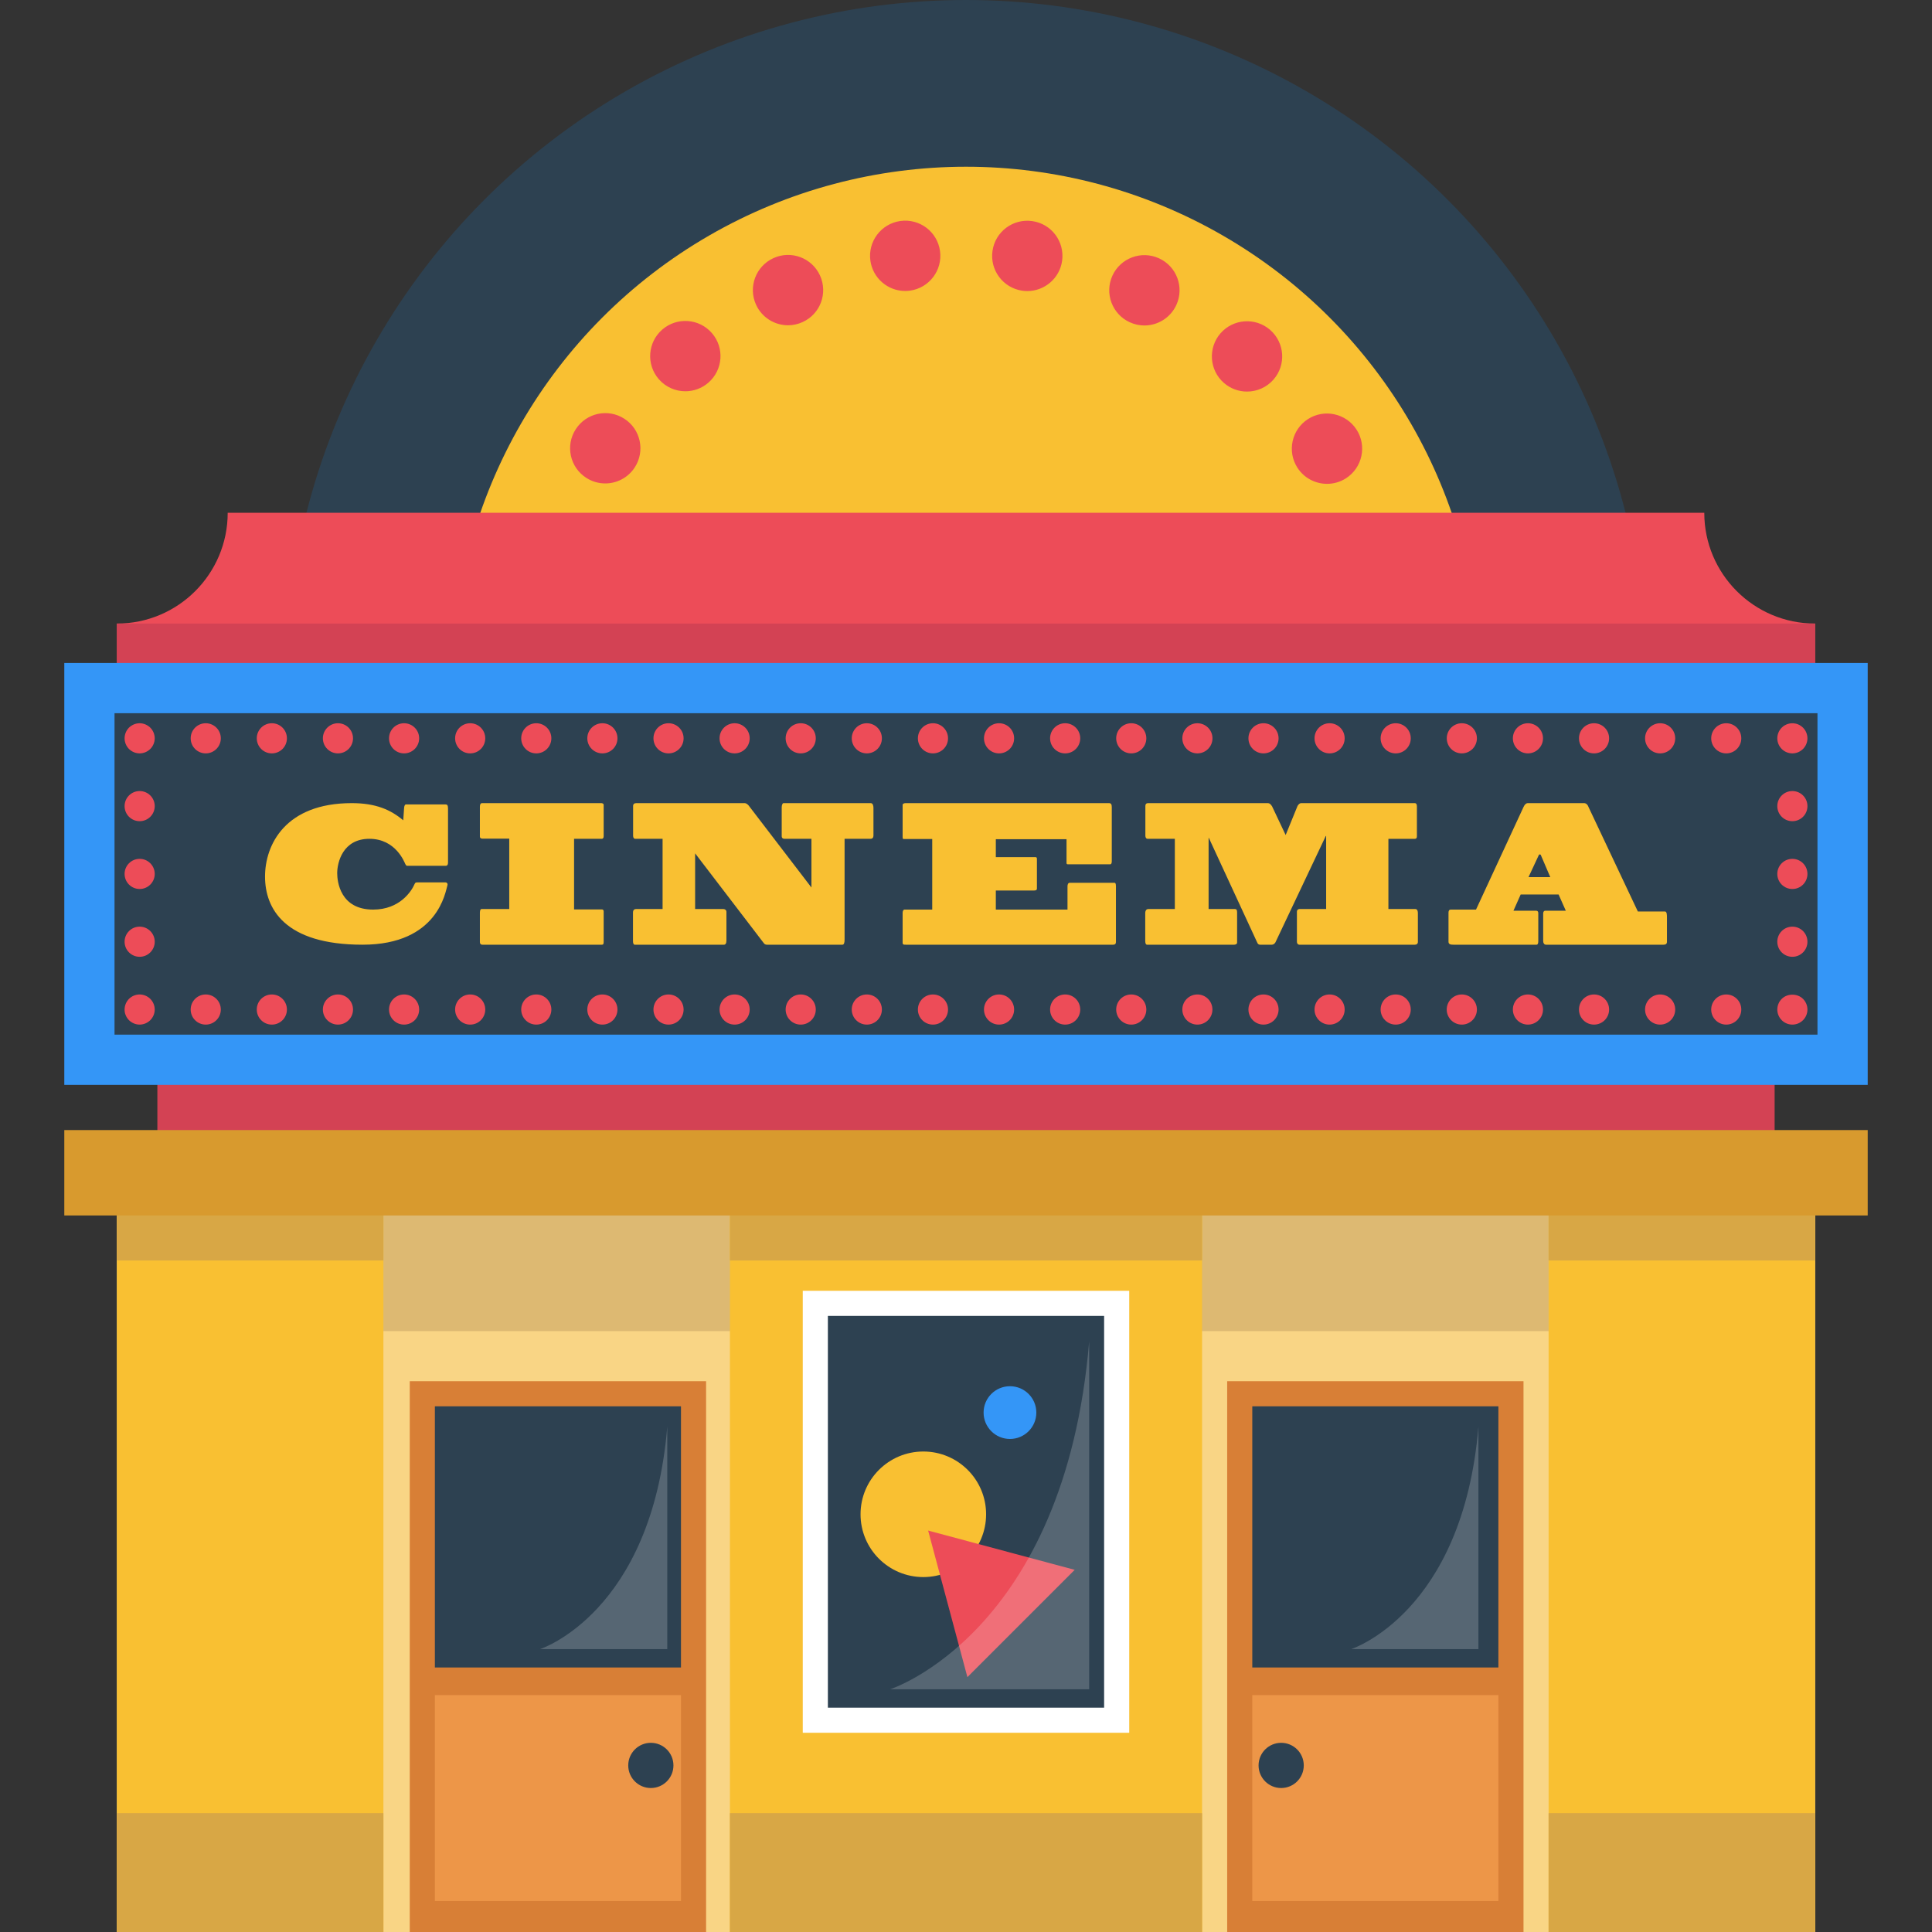 <svg xmlns="http://www.w3.org/2000/svg" viewBox="0 0 416.804 416.804" enable-background="new 0 0 416.804 416.804"><rect x="0" y="0" width="416.804" height="416.804" fill="#333333" stroke="none"/><circle cx="208.401" cy="146.821" r="146.821" fill="#2D4151"/><path fill="#F9D585" d="M25.219 257.671h366.367v159.133h-366.367z"/><path fill="#DDB972" d="M74.566 255.671h91.054v31.5h-91.054zm169.051 0h106.187v31.5h-106.187z"/><circle cx="208.401" cy="146.821" r="110.851" fill="#F9C032"/><path d="M213.91 239.522c-.585-4.15 2.308-7.986 6.447-8.571 4.15-.585 7.986 2.308 8.571 6.458.585 4.139-2.308 7.975-6.447 8.56-.358.055-.715.076-1.072.076-3.719 0-6.969-2.742-7.499-6.523zm-19.905 6.404c-4.15-.596-7.032-4.442-6.426-8.592.596-4.139 4.443-7.021 8.582-6.426 4.15.596 7.032 4.443 6.426 8.593-.542 3.781-3.782 6.501-7.498 6.501-.359 0-.726-.022-1.084-.076zm45.802-11.691c-1.734-3.814-.054-8.311 3.76-10.045 3.814-1.734 8.311-.054 10.045 3.76 1.734 3.814.054 8.311-3.76 10.045v.011c-1.018.455-2.091.683-3.143.683-2.883-.001-5.635-1.659-6.902-4.454zm-73.151 3.629c-3.803-1.744-5.472-6.252-3.727-10.055 1.755-3.814 6.252-5.483 10.056-3.727 3.814 1.744 5.482 6.252 3.727 10.055-1.268 2.785-4.02 4.421-6.892 4.421-1.063 0-2.134-.228-3.164-.694zm96.479-16.026c-2.731-3.174-2.383-7.964.78-10.694 3.174-2.742 7.964-2.395 10.705.78 2.741 3.164 2.384 7.954-.78 10.695-1.43 1.235-3.196 1.842-4.952 1.842-2.134 0-4.246-.889-5.753-2.623zm-120.415.564c-3.164-2.741-3.5-7.53-.748-10.694 2.752-3.164 7.541-3.5 10.705-.748 3.164 2.752 3.489 7.541.748 10.705-1.506 1.723-3.608 2.6-5.732 2.6-1.766.001-3.532-.606-4.973-1.863zm139.333-19.027c-3.51-2.265-4.529-6.967-2.254-10.478 2.276-3.522 6.978-4.529 10.489-2.253 3.522 2.275 4.529 6.967 2.254 10.488-1.452 2.243-3.89 3.468-6.371 3.468-1.419 0-2.838-.402-4.118-1.225zm-157.969-2.514c-2.264-3.532-1.235-8.224 2.287-10.488 3.522-2.254 8.213-1.235 10.478 2.286 2.264 3.532 1.246 8.224-2.287 10.478-1.268.823-2.687 1.214-4.085 1.214-2.503-.001-4.941-1.236-6.393-3.49zm170.939-20.501c-4.02-1.192-6.317-5.407-5.125-9.427 1.181-4.02 5.407-6.317 9.416-5.125 4.02 1.181 6.317 5.407 5.136 9.416-.975 3.305-3.998 5.439-7.281 5.439-.704.001-1.43-.097-2.146-.303zm-182.76-5.439c-1.17-4.02 1.138-8.235 5.157-9.405 4.02-1.181 8.235 1.127 9.405 5.158 1.17 4.02-1.127 8.224-5.158 9.405-.704.206-1.42.303-2.124.303-3.282 0-6.316-2.156-7.28-5.461zm188.677-20.316c-4.193-.011-7.585-3.413-7.574-7.595v-.185c0-4.193 3.392-7.585 7.585-7.585s7.585 3.392 7.585 7.585v.207c-.011 4.193-3.402 7.574-7.585 7.574l-.011-.001zm-185.091-.304c-4.193 0-7.585-3.402-7.585-7.585.011-4.193 3.414-7.585 7.596-7.585 4.193.011 7.585 3.402 7.574 7.595-.001 4.183-3.392 7.575-7.585 7.575zm174.104-31.412c-1.181-4.02 1.127-8.235 5.147-9.416 4.02-1.181 8.235 1.127 9.405 5.147 1.181 4.02-1.127 8.235-5.147 9.405-.704.216-1.419.314-2.135.314-3.272.001-6.305-2.145-7.27-5.45zm-172.49 5.038c-4.02-1.181-6.317-5.396-5.136-9.416 1.181-4.02 5.397-6.317 9.416-5.136 4.02 1.181 6.317 5.396 5.136 9.416-.975 3.305-3.998 5.45-7.271 5.45-.715.001-1.429-.097-2.145-.314zm162.435-27.023c-2.265-3.522-1.246-8.224 2.275-10.488 3.522-2.265 8.213-1.246 10.489 2.275 2.264 3.522 1.246 8.213-2.276 10.489-1.268.813-2.687 1.203-4.096 1.203-2.492-.001-4.94-1.225-6.392-3.479zm-153.43 2.178c-3.522-2.265-4.54-6.956-2.264-10.478 2.275-3.522 6.967-4.541 10.488-2.265 3.522 2.265 4.529 6.967 2.254 10.489-1.452 2.243-3.89 3.467-6.371 3.467-1.411 0-2.84-.39-4.107-1.213zm137.588-20.458c-3.164-2.752-3.5-7.541-.759-10.705 2.752-3.164 7.541-3.5 10.706-.758 3.164 2.752 3.5 7.541.758 10.705-1.506 1.723-3.608 2.612-5.732 2.612-1.765 0-3.532-.607-4.973-1.854zm-121.943-.834c-2.741-3.164-2.395-7.953.769-10.694 3.164-2.742 7.953-2.406 10.705.769 2.742 3.164 2.395 7.953-.769 10.695-1.441 1.246-3.207 1.853-4.963 1.853-2.123 0-4.236-.889-5.742-2.623zm101.616-12.266c-3.803-1.744-5.482-6.241-3.738-10.055 1.744-3.804 6.241-5.483 10.055-3.738 3.814 1.744 5.483 6.252 3.738 10.056-1.279 2.785-4.02 4.432-6.902 4.432-1.052-.001-2.125-.228-3.153-.695zm-80.627-3.792c-1.734-3.803-.054-8.311 3.76-10.044 3.804-1.744 8.3-.065 10.044 3.749 1.734 3.814.065 8.311-3.749 10.044-1.018.466-2.091.694-3.142.694-2.883 0-5.635-1.647-6.913-4.443zm57.449-3.012c-4.15-.596-7.032-4.443-6.436-8.582.585-4.15 4.432-7.032 8.582-6.437 4.15.585 7.021 4.432 6.436 8.582-.542 3.781-3.792 6.512-7.509 6.512-.347.001-.714-.032-1.073-.075zm-32.777-6.458c-.585-4.15 2.297-7.986 6.447-8.582 4.15-.585 7.986 2.297 8.571 6.447s-2.297 7.986-6.447 8.571h.011c-.368.054-.726.076-1.084.076-3.717 0-6.956-2.731-7.498-6.512z" fill="#ED4C58"/><path fill="#D34254" d="M33.951 228.671h348.902v22.813h-348.902z"/><path fill="#F9C032" d="M25.219 262.218h57.495v154.586h-57.495zm308.871 0h57.495v154.586h-57.495zm-176.619 0h101.86v154.586h-101.86z"/><path fill="#D8A745" d="M25.219 391.16h57.495v25.644h-57.495zm132.252 0h101.86v25.644h-101.86zm176.619 0h57.495v25.644h-57.495zm-308.871-133.567h57.495v14.337h-57.495zm132.252 0h101.86v14.337h-101.86zm176.619 0h57.495v14.337h-57.495z"/><path fill="#D87F36" d="M88.4 297.975h63.929v118.829h-63.929z"/><path fill="#2D4151" d="M93.818 303.393h53.094v56.344h-53.094z"/><path fill="#D87F36" d="M264.746 297.975h63.929v118.829h-63.929z"/><path fill="#ED9648" d="M93.818 365.697h53.094v44.425h-53.094z"/><path fill="#2D4151" d="M270.164 303.393h53.094v56.344h-53.094z"/><path fill="#ED9648" d="M270.164 365.697h53.094v44.425h-53.094z"/><path fill="#fff" d="M173.186 278.471h70.431v95.352h-70.431z"/><path fill="#2D4151" d="M178.604 283.889h59.595v84.517h-59.595z"/><circle cx="199.195" cy="326.689" r="13.544" fill="#F9C032"/><path fill="#ED4C58" d="M208.704 361.819l-8.472-31.621 31.62 8.473z"/><circle cx="217.886" cy="304.748" r="5.689" fill="#3496F7"/><path d="M234.977 289.346v75.099h-42.961s37.698-12.06 42.961-75.099zm-91.019 18.42v48.011h-27.465c.001 0 24.101-7.71 27.465-48.011zm174.994 0v48.011h-27.465s24.101-7.71 27.465-48.011z" opacity=".2" fill="#FCFAFA" enable-background="new"/><g fill="#2D4151"><circle cx="140.41" cy="380.867" r="4.876"/><circle cx="276.395" cy="380.867" r="4.876"/></g><path d="M391.59 134.527v8.506h-366.369v-8.506c13.198 0 23.903-10.706 23.903-23.903h318.552c0 13.197 10.706 23.903 23.914 23.903z" fill="#ED4C58"/><path fill="#D34254" d="M25.221 134.527h366.369v12.645h-366.369z"/><path fill="#D89A2E" d="M13.872 243.798h389.061v18.42h-389.061z"/><path fill="#3496F7" d="M13.872 143.028h389.061v91.018h-389.061z"/><path fill="#2D4151" d="M24.707 153.864h367.39v69.347h-367.39z"/><path d="M30.129 221.044c-.216 0-.433-.022-.639-.065-.206-.043-.412-.108-.607-.184-.195-.087-.39-.184-.563-.304-.174-.119-.347-.249-.498-.401-.141-.151-.282-.314-.401-.498-.119-.173-.216-.357-.293-.552-.087-.195-.151-.401-.195-.607-.043-.217-.054-.423-.054-.639 0-.856.347-1.69.943-2.297.152-.152.325-.293.498-.401.174-.119.368-.227.563-.303.195-.076.401-.141.607-.184.423-.087.856-.087 1.268 0 .206.043.412.108.607.184s.39.184.563.303c.174.108.347.249.498.401.607.607.953 1.441.953 2.297 0 .216-.022.422-.065.639-.043.206-.108.412-.184.607-.087.195-.184.379-.303.552-.12.185-.249.347-.401.498-.152.152-.325.282-.498.401-.174.12-.368.217-.563.304-.195.076-.401.141-.607.184s-.424.065-.629.065zm-3.25-17.879c0-1.799 1.452-3.251 3.251-3.251 1.788 0 3.251 1.452 3.251 3.251 0 1.798-1.463 3.251-3.251 3.251-1.799 0-3.251-1.453-3.251-3.251zm0-14.628c0-1.799 1.452-3.251 3.251-3.251 1.788 0 3.251 1.452 3.251 3.251 0 1.798-1.463 3.251-3.251 3.251-1.799 0-3.251-1.453-3.251-3.251zm0-14.628c0-1.799 1.452-3.251 3.251-3.251 1.788 0 3.251 1.452 3.251 3.251 0 1.798-1.463 3.251-3.251 3.251-1.799 0-3.251-1.452-3.251-3.251zm3.25-11.377c-.216 0-.433-.022-.639-.065-.206-.043-.412-.108-.607-.184-.195-.087-.39-.184-.563-.304-.174-.119-.347-.249-.498-.401-.596-.606-.943-1.441-.943-2.297s.347-1.69.943-2.297c.152-.152.325-.293.498-.401.174-.119.368-.216.563-.303.195-.076.401-.141.607-.184.423-.087.856-.087 1.268 0 .206.043.412.108.607.184.195.087.39.184.563.303.174.108.347.249.498.401.607.607.953 1.441.953 2.297s-.347 1.69-.953 2.297c-.152.152-.325.282-.498.401-.174.12-.368.217-.563.304-.195.076-.401.141-.607.184-.206.043-.424.065-.629.065zm339.042-3.251c0-1.799 1.452-3.251 3.251-3.251 1.788 0 3.24 1.452 3.24 3.251 0 1.798-1.452 3.251-3.24 3.251-1.8 0-3.251-1.452-3.251-3.251zm-14.27 0c0-1.799 1.463-3.251 3.251-3.251 1.799 0 3.251 1.452 3.251 3.251 0 1.798-1.452 3.251-3.251 3.251-1.788 0-3.251-1.452-3.251-3.251zm-14.259 0c0-1.799 1.452-3.251 3.251-3.251 1.798 0 3.251 1.452 3.251 3.251 0 1.798-1.452 3.251-3.251 3.251s-3.251-1.452-3.251-3.251zm-14.26 0c0-1.799 1.452-3.251 3.251-3.251 1.788 0 3.251 1.452 3.251 3.251 0 1.798-1.463 3.251-3.251 3.251-1.799 0-3.251-1.452-3.251-3.251zm-14.26 0c0-1.799 1.452-3.251 3.24-3.251 1.798 0 3.261 1.452 3.261 3.251 0 1.798-1.463 3.251-3.261 3.251-1.787 0-3.24-1.452-3.24-3.251zm-14.27 0c0-1.799 1.463-3.251 3.251-3.251 1.799 0 3.251 1.452 3.251 3.251 0 1.798-1.452 3.251-3.251 3.251-1.788 0-3.251-1.452-3.251-3.251zm-14.26 0c0-1.799 1.452-3.251 3.251-3.251s3.251 1.452 3.251 3.251c0 1.798-1.452 3.251-3.251 3.251-1.798 0-3.251-1.452-3.251-3.251zm-14.259 0c0-1.799 1.452-3.251 3.251-3.251 1.788 0 3.251 1.452 3.251 3.251 0 1.798-1.463 3.251-3.251 3.251-1.799 0-3.251-1.452-3.251-3.251zm-14.259 0c0-1.799 1.452-3.251 3.251-3.251 1.788 0 3.251 1.452 3.251 3.251 0 1.798-1.463 3.251-3.251 3.251-1.799 0-3.251-1.452-3.251-3.251zm-14.271 0c0-1.799 1.463-3.251 3.251-3.251 1.799 0 3.251 1.452 3.251 3.251 0 1.798-1.452 3.251-3.251 3.251-1.788 0-3.251-1.452-3.251-3.251zm-14.259 0c0-1.799 1.452-3.251 3.251-3.251s3.251 1.452 3.251 3.251c0 1.798-1.452 3.251-3.251 3.251-1.8 0-3.251-1.452-3.251-3.251zm-14.261 0c0-1.799 1.452-3.251 3.251-3.251s3.251 1.452 3.251 3.251c0 1.798-1.452 3.251-3.251 3.251-1.798 0-3.251-1.452-3.251-3.251zm-14.259 0c0-1.799 1.452-3.251 3.251-3.251 1.788 0 3.251 1.452 3.251 3.251 0 1.798-1.463 3.251-3.251 3.251-1.798 0-3.251-1.452-3.251-3.251zm-14.269 0c0-1.799 1.462-3.251 3.251-3.251 1.798 0 3.251 1.452 3.251 3.251 0 1.798-1.452 3.251-3.251 3.251-1.79 0-3.251-1.452-3.251-3.251zm-14.261 0c0-1.799 1.452-3.251 3.251-3.251s3.251 1.452 3.251 3.251c0 1.798-1.452 3.251-3.251 3.251-1.798 0-3.251-1.452-3.251-3.251zm-14.259 0c0-1.799 1.452-3.251 3.251-3.251 1.788 0 3.251 1.452 3.251 3.251 0 1.798-1.463 3.251-3.251 3.251-1.798 0-3.251-1.452-3.251-3.251zm-14.258 0c0-1.799 1.452-3.251 3.251-3.251 1.788 0 3.251 1.452 3.251 3.251 0 1.798-1.463 3.251-3.251 3.251-1.801 0-3.251-1.452-3.251-3.251zm-14.271 0c0-1.799 1.463-3.251 3.251-3.251 1.799 0 3.251 1.452 3.251 3.251 0 1.798-1.452 3.251-3.251 3.251-1.788 0-3.251-1.452-3.251-3.251zm-14.259 0c0-1.799 1.452-3.251 3.251-3.251 1.798 0 3.251 1.452 3.251 3.251 0 1.798-1.452 3.251-3.251 3.251-1.8 0-3.251-1.452-3.251-3.251zm-14.26 0c0-1.799 1.452-3.251 3.251-3.251s3.251 1.452 3.251 3.251c0 1.798-1.452 3.251-3.251 3.251s-3.251-1.452-3.251-3.251zm-14.26 0c0-1.799 1.452-3.251 3.251-3.251 1.788 0 3.251 1.452 3.251 3.251 0 1.798-1.462 3.251-3.251 3.251-1.798 0-3.251-1.452-3.251-3.251zm-14.27 0c0-1.799 1.463-3.251 3.251-3.251 1.799 0 3.251 1.452 3.251 3.251 0 1.798-1.452 3.251-3.251 3.251-1.788 0-3.251-1.452-3.251-3.251zm-14.26 0c0-1.799 1.452-3.251 3.251-3.251 1.798 0 3.251 1.452 3.251 3.251 0 1.798-1.452 3.251-3.251 3.251s-3.251-1.452-3.251-3.251zm-14.259 0c0-1.799 1.452-3.251 3.251-3.251 1.788 0 3.251 1.452 3.251 3.251 0 1.798-1.463 3.251-3.251 3.251-1.799 0-3.251-1.452-3.251-3.251zm345.543 3.251c-.856 0-1.701-.347-2.297-.954-.607-.606-.953-1.441-.953-2.297s.347-1.69.953-2.297c.748-.759 1.875-1.105 2.926-.888.217.043.412.097.617.184.195.076.379.184.553.303.184.119.347.249.498.401.607.607.953 1.441.953 2.297s-.347 1.69-.953 2.297c-.152.152-.314.282-.498.401-.174.12-.358.217-.553.304-.206.076-.401.141-.617.184-.206.043-.423.065-.629.065zm-3.25 40.633c0-1.799 1.452-3.251 3.251-3.251s3.251 1.452 3.251 3.251c0 1.798-1.452 3.251-3.251 3.251-1.8 0-3.251-1.453-3.251-3.251zm0-14.628c0-1.799 1.452-3.251 3.251-3.251s3.251 1.452 3.251 3.251c0 1.798-1.452 3.251-3.251 3.251-1.8 0-3.251-1.453-3.251-3.251zm0-14.628c0-1.799 1.452-3.251 3.251-3.251s3.251 1.452 3.251 3.251c0 1.798-1.452 3.251-3.251 3.251-1.8 0-3.251-1.452-3.251-3.251zm3.25 47.135c-.856 0-1.701-.347-2.297-.954-.607-.606-.953-1.441-.953-2.297 0-.206.022-.423.065-.64.043-.206.097-.412.184-.606.076-.195.184-.379.293-.563.119-.174.26-.336.412-.488 1.203-1.214 3.381-1.214 4.594 0 .152.152.281.314.401.488.119.184.216.368.303.563.076.195.141.401.184.606.043.217.065.434.065.64 0 .856-.347 1.69-.953 2.297-.152.152-.314.282-.498.401-.174.12-.358.228-.553.304-.206.087-.401.141-.617.184-.207.043-.424.065-.63.065zm-17.51-3.251c0-1.799 1.452-3.251 3.251-3.251 1.788 0 3.24 1.452 3.24 3.251 0 1.798-1.452 3.251-3.24 3.251-1.8 0-3.251-1.453-3.251-3.251zm-14.27 0c0-1.799 1.463-3.251 3.251-3.251 1.799 0 3.251 1.452 3.251 3.251 0 1.798-1.452 3.251-3.251 3.251-1.788 0-3.251-1.453-3.251-3.251zm-14.259 0c0-1.799 1.452-3.251 3.251-3.251 1.798 0 3.251 1.452 3.251 3.251 0 1.798-1.452 3.251-3.251 3.251s-3.251-1.453-3.251-3.251zm-14.26 0c0-1.799 1.452-3.251 3.251-3.251 1.788 0 3.251 1.452 3.251 3.251 0 1.798-1.463 3.251-3.251 3.251-1.799 0-3.251-1.453-3.251-3.251zm-14.27 0c0-1.799 1.463-3.251 3.251-3.251 1.798 0 3.261 1.452 3.261 3.251 0 1.798-1.463 3.251-3.261 3.251-1.788 0-3.251-1.453-3.251-3.251zm-14.26 0c0-1.799 1.463-3.251 3.251-3.251 1.799 0 3.251 1.452 3.251 3.251 0 1.798-1.452 3.251-3.251 3.251-1.788 0-3.251-1.453-3.251-3.251zm-14.26 0c0-1.799 1.452-3.251 3.251-3.251s3.251 1.452 3.251 3.251c0 1.798-1.452 3.251-3.251 3.251-1.798 0-3.251-1.453-3.251-3.251zm-14.259 0c0-1.799 1.452-3.251 3.251-3.251 1.788 0 3.251 1.452 3.251 3.251 0 1.798-1.463 3.251-3.251 3.251-1.799 0-3.251-1.453-3.251-3.251zm-14.259 0c0-1.799 1.452-3.251 3.251-3.251 1.788 0 3.24 1.452 3.24 3.251 0 1.798-1.452 3.251-3.24 3.251-1.799 0-3.251-1.453-3.251-3.251zm-14.271 0c0-1.799 1.463-3.251 3.251-3.251 1.799 0 3.251 1.452 3.251 3.251 0 1.798-1.452 3.251-3.251 3.251-1.788 0-3.251-1.453-3.251-3.251zm-14.259 0c0-1.799 1.452-3.251 3.251-3.251s3.251 1.452 3.251 3.251c0 1.798-1.452 3.251-3.251 3.251-1.8 0-3.251-1.453-3.251-3.251zm-14.261 0c0-1.799 1.452-3.251 3.251-3.251s3.251 1.452 3.251 3.251c0 1.798-1.452 3.251-3.251 3.251-1.798 0-3.251-1.453-3.251-3.251zm-14.259 0c0-1.799 1.452-3.251 3.251-3.251 1.788 0 3.251 1.452 3.251 3.251 0 1.798-1.463 3.251-3.251 3.251-1.798 0-3.251-1.453-3.251-3.251zm-14.269 0c0-1.799 1.462-3.251 3.251-3.251 1.798 0 3.251 1.452 3.251 3.251 0 1.798-1.452 3.251-3.251 3.251-1.79 0-3.251-1.453-3.251-3.251zm-14.261 0c0-1.799 1.452-3.251 3.251-3.251s3.251 1.452 3.251 3.251c0 1.798-1.452 3.251-3.251 3.251-1.798 0-3.251-1.453-3.251-3.251zm-14.259 0c0-1.799 1.452-3.251 3.251-3.251 1.788 0 3.251 1.452 3.251 3.251 0 1.798-1.463 3.251-3.251 3.251-1.798 0-3.251-1.453-3.251-3.251zm-14.258 0c0-1.799 1.452-3.251 3.251-3.251 1.788 0 3.251 1.452 3.251 3.251 0 1.798-1.463 3.251-3.251 3.251-1.801 0-3.251-1.453-3.251-3.251zm-14.271 0c0-1.799 1.463-3.251 3.251-3.251 1.799 0 3.251 1.452 3.251 3.251 0 1.798-1.452 3.251-3.251 3.251-1.788 0-3.251-1.453-3.251-3.251zm-14.259 0c0-1.799 1.452-3.251 3.251-3.251 1.798 0 3.251 1.452 3.251 3.251 0 1.798-1.452 3.251-3.251 3.251-1.8 0-3.251-1.453-3.251-3.251zm-14.26 0c0-1.799 1.452-3.251 3.251-3.251s3.251 1.452 3.251 3.251c0 1.798-1.452 3.251-3.251 3.251s-3.251-1.453-3.251-3.251zm-14.26 0c0-1.799 1.452-3.251 3.251-3.251 1.788 0 3.251 1.452 3.251 3.251 0 1.798-1.462 3.251-3.251 3.251-1.798 0-3.251-1.453-3.251-3.251zm-14.27 0c0-1.799 1.463-3.251 3.251-3.251 1.799 0 3.251 1.452 3.251 3.251 0 1.798-1.452 3.251-3.251 3.251-1.788 0-3.251-1.453-3.251-3.251zm-14.26 0c0-1.799 1.452-3.251 3.251-3.251 1.798 0 3.251 1.452 3.251 3.251 0 1.798-1.452 3.251-3.251 3.251s-3.251-1.453-3.251-3.251zm-14.259 0c0-1.799 1.452-3.251 3.251-3.251 1.788 0 3.251 1.452 3.251 3.251 0 1.798-1.463 3.251-3.251 3.251-1.799 0-3.251-1.453-3.251-3.251z" fill="#ED4C58"/><path d="M96.152 190.369c.238 0 .501.244.369.652-.422 1.262-1.953 12.787-18.313 12.787-16.836 0-21.031-7.819-21.031-14.701 0-6.841 4.354-15.841 18.709-15.841 5.198 0 8.391 1.425 11.109 3.706l.185-2.688c.026-.448.211-.733.343-.733h8.629c.316 0 .501.163.501.896v11.606c0 .407-.079.651-.396.733h-8.312c-.238 0-.29 0-.502-.367-.185-.366-2.032-5.456-7.758-5.456-5.753 0-6.94 5.131-6.94 7.411 0 1.791.633 7.859 7.758 7.859 5.726 0 8.286-3.95 8.972-5.579.106-.244.264-.285.502-.285h6.175zm7.378-16.329c0-.53.185-.774.422-.774h25.728c.238 0 .554.081.554.367v6.76c0 .407-.185.57-.396.57h-5.99v15.23h5.99c.263 0 .396.163.396.448v6.475c0 .488-.053.692-.396.692h-25.754c-.422 0-.554-.285-.554-.57v-6.353c0-.57.185-.774.343-.774h5.99v-15.189h-5.831c-.29 0-.502-.163-.502-.407v-6.475zm57.146-.774c.264 0 .554.204.818.489l13.563 17.714v-10.506h-5.805c-.396 0-.607-.204-.607-.53v-6.271c0-.489.185-.896.37-.896h18.841c.475 0 .58.611.58 1.018v5.945c0 .53-.264.733-.607.733h-5.621v21.746c0 .692-.132 1.099-.475 1.099h-16.254c-.185 0-.475-.041-.66-.285l-14.856-19.424v12.013h6.095c.317 0 .66.204.66.611v6.19c0 .611-.211.896-.527.896h-19.237c-.264 0-.396-.285-.396-.814v-6.149c0-.325.132-.733.66-.733h5.726v-15.148h-5.911c-.185 0-.449-.122-.449-.733v-6.353c0-.407.264-.611.66-.611h23.432v-.001zm78.569 0c.475 0 .607.285.607.896v11.606c0 .407-.079.692-.343.692h-9.077c-.185 0-.343 0-.343-.285v-5.132h-15.252v3.869h8.497c.264 0 .369.081.369.407v6.393c0 .326-.316.407-.633.407h-8.233v4.113h15.463v-4.968c0-.367.079-.815.502-.815h9.658c.185 0 .29.204.29.774v12.013c0 .285-.106.57-.607.57h-44.754c-.343 0-.659.041-.659-.448v-6.434c0-.366.158-.692.396-.692h5.99v-15.23h-6.016c-.211 0-.369.081-.369-.407v-6.964c0-.204.263-.367.659-.367h43.856v.002zm8.222 30.542c-.264 0-.396-.285-.396-.814v-6.068c0-.285.132-.814.659-.814h5.726v-15.148h-5.856c-.211 0-.502-.122-.502-.733v-6.353c0-.407.211-.611.581-.611h25.807c.528 0 .739.407.95.693l2.929 6.19 2.56-6.271c.211-.326.422-.611.818-.611h24.488c.316 0 .449.285.449.693v6.475c0 .407-.185.53-.449.53h-5.7v15.148h5.831c.264 0 .528.204.528.936v6.149c0 .407-.264.611-.66.611h-24.91c-.264 0-.528-.204-.528-.692v-6.475c0-.325.264-.529.528-.529h5.779v-15.76h-.079l-10.872 22.967c-.185.285-.448.489-.792.489h-2.48c-.264 0-.528-.081-.713-.611l-10.37-22.438h-.052v15.352h5.7c.316 0 .449.204.449.733v6.475c0 .407-.396.489-.713.489h-18.709v-.002zm86.062 0c-.396 0-.607-.367-.607-.774v-5.946c0-.367.159-.611.422-.611h4.46l-1.557-3.502h-8.181l-1.557 3.502h4.934c.29 0 .422.244.422.488v6.068c0 .488-.105.774-.369.774h-17.944c-.607 0-1.056-.081-1.056-.651v-6.231c0-.448.132-.692.528-.692h5.409l10.239-22.112c.263-.611.607-.856.923-.856h12.139c.527 0 .844.448.976.856l10.634 22.519h5.831c.449 0 .449.733.449 1.344v5.172c0 .488-.264.651-.739.651h-25.356v.001zm-3.773-14.579h4.697l-2.058-4.805c-.079-.122-.343-.122-.396 0l-2.243 4.805z" fill="#F9C032"/></svg>